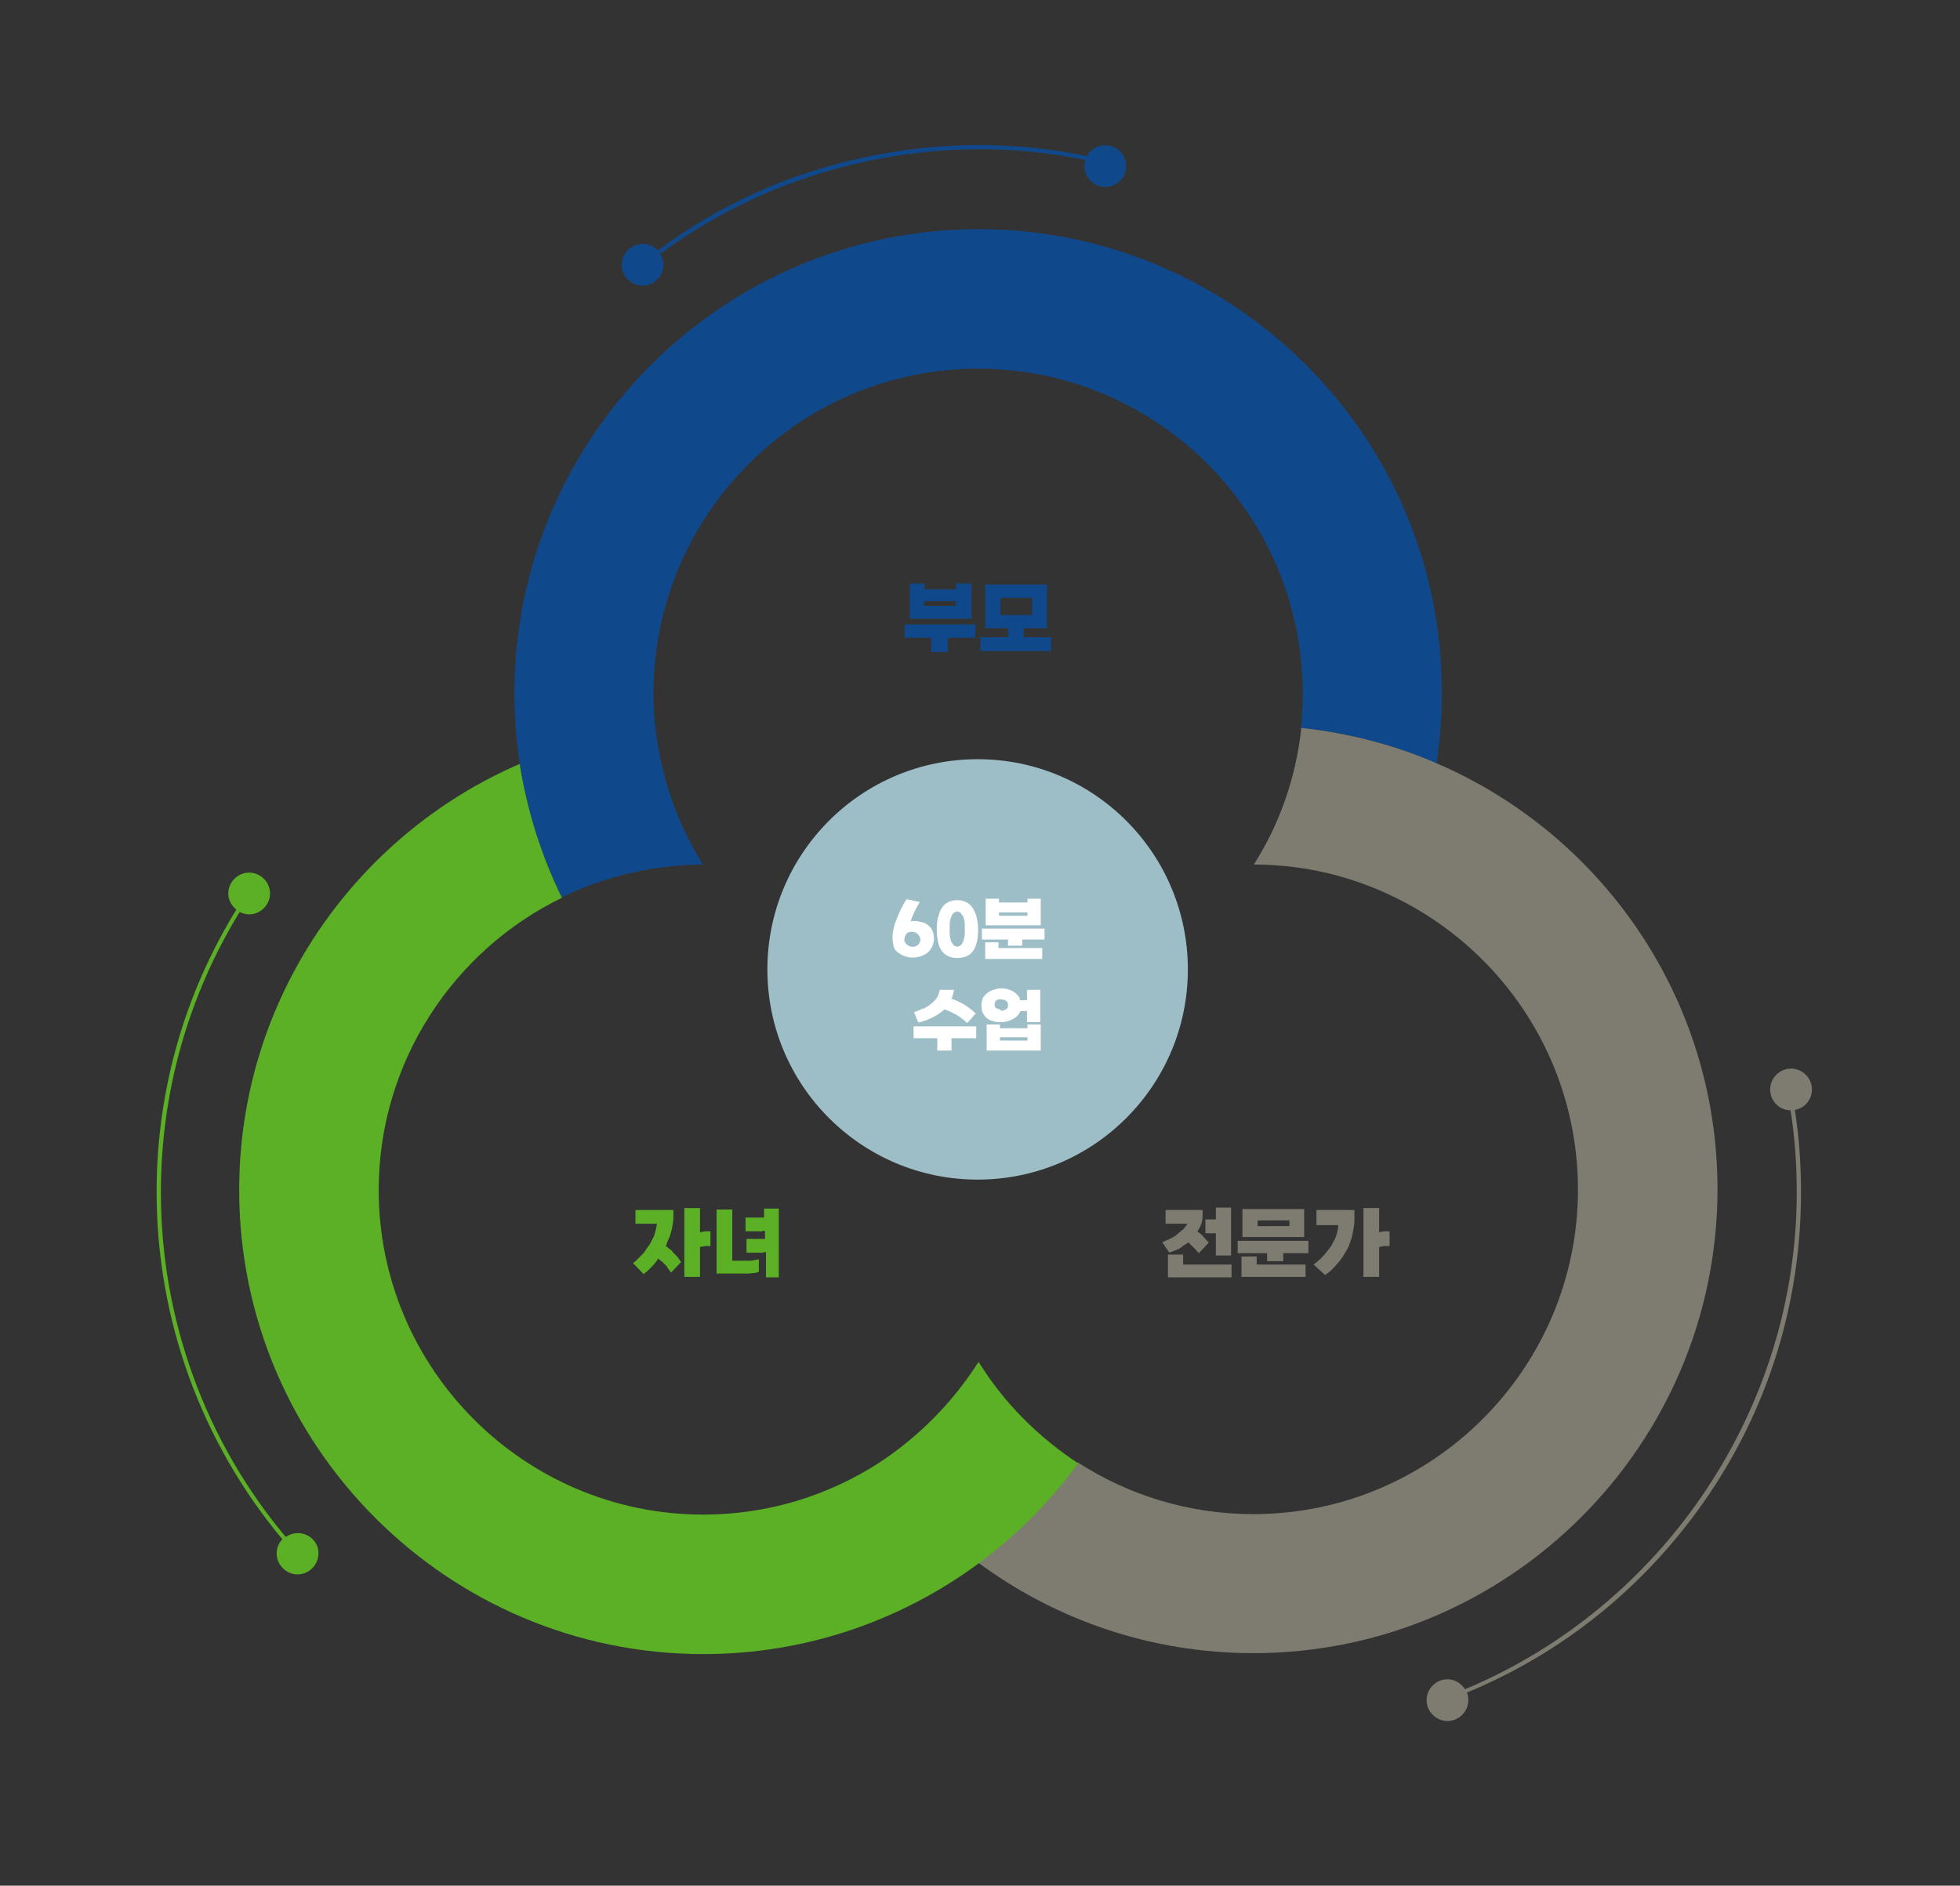 <?xml version="1.0" encoding="utf-8"?>
<!-- Generator: Adobe Illustrator 26.5.3, SVG Export Plug-In . SVG Version: 6.00 Build 0)  -->
<svg version="1.1" id="레이어_1" xmlns="http://www.w3.org/2000/svg" xmlns:xlink="http://www.w3.org/1999/xlink" x="0px"
	 y="0px" viewBox="0 0 413 397.4" style="enable-background:new 0 0 413 397.4;" xml:space="preserve">
<rect x="0" y="0" width="413" height="397.4" fill="#333333" stroke="none"/>
<style type="text/css">
	.st0{fill:#CBBE7C;}
	.st1{fill:#9DBEC7;}
	.st2{fill:#7E7C70;}
	.st3{fill:#EA7577;}
	.st4{fill:#FFFFFF;}
	.st5{fill:#10498B;}
	.st6{fill:#5BB025;}
	.st7{fill:url(#SVGID_1_);}
	.st8{fill:#F3F7F7;}
	.st9{fill:url(#SVGID_00000111149813369613262440000008320769686263518850_);}
	.st10{fill:url(#SVGID_00000178903351198934901950000001421314126315749248_);}
	.st11{fill:url(#SVGID_00000092420434272107185990000009870705149052106913_);}
	.st12{fill:url(#SVGID_00000106827727906202538620000013650227494968376199_);}
	.st13{fill:url(#SVGID_00000070832258499868324070000001581372155878897076_);}
</style>
<g>
	<path class="st5" d="M206.2,48.3c-53.9,0-97.8,43.9-97.8,97.8c0,5,0.4,10,1.1,14.8c1.5,10,4.6,19.5,8.9,28.2
		c9-4.4,19.1-6.8,29.7-6.9c-5.3-8.5-8.8-18.3-10-28.8c-0.3-2.4-0.4-4.8-0.4-7.3c0-37.7,30.7-68.4,68.4-68.4
		c37.7,0,68.4,30.7,68.4,68.4c0,2.5-0.1,4.9-0.4,7.3c10.1,1,19.7,3.6,28.6,7.5c0.7-4.8,1.1-9.8,1.1-14.8
		C304,92.2,260.1,48.3,206.2,48.3z"/>
	<path class="st2" d="M302.8,160.9c-8.9-3.9-18.6-6.4-28.6-7.5c-1.1,10.5-4.6,20.3-10,28.8c10.7,0,20.7,2.5,29.7,6.9
		c22.8,11.1,38.6,34.5,38.6,61.6c0,37.7-30.7,68.4-68.4,68.4c-13.6,0-26.3-4-37-10.9c-5.9,8.1-13,15.2-21,21.1
		c16.2,12,36.3,19.1,58,19.1c53.9,0,97.8-43.9,97.8-97.8C361.9,210.5,337.6,175.9,302.8,160.9z"/>
	<path class="st6" d="M206.2,287c-5.4,8.5-12.6,15.8-21,21.3c-10.7,6.9-23.4,10.9-37,10.9c-37.7,0-68.4-30.7-68.4-68.4
		c0-27,15.8-50.5,38.6-61.6c-4.3-8.8-7.3-18.2-8.9-28.2c-34.7,15-59.1,49.6-59.1,89.8c0,53.9,43.9,97.8,97.8,97.8
		c21.7,0,41.7-7.1,58-19.1c8-5.9,15.1-13.1,21-21.1C218.7,302.8,211.5,295.6,206.2,287z"/>
</g>
<path class="st6" d="M62.8,323.1c-1,0-1.8,0.3-2.6,0.8c-17-20.3-26.3-46-26.3-72.6c0-21,5.7-41.3,16.6-59.1c0.6,0.3,1.3,0.5,2,0.5
	c2.4,0,4.4-2,4.4-4.4s-2-4.4-4.4-4.4c-2.4,0-4.4,2-4.4,4.4c0,1.4,0.7,2.6,1.7,3.4c-11,17.9-16.8,38.3-16.8,59.5
	c0,26.9,9.4,52.7,26.5,73.2c-0.8,0.8-1.2,1.9-1.2,3c0,2.4,2,4.4,4.4,4.4c2.4,0,4.4-2,4.4-4.4C67.2,325.1,65.2,323.1,62.8,323.1z"/>
<path class="st5" d="M232.9,30.6c-1.7,0-3.1,0.9-3.9,2.3c-15.4-3.2-31.1-3.1-46.6,0.2c-16.1,3.4-30.8,10-43.8,19.7
	c-0.8-0.9-1.9-1.4-3.2-1.4c-2.4,0-4.4,2-4.4,4.4c0,2.4,2,4.4,4.4,4.4c2.4,0,4.4-2,4.4-4.4c0-0.9-0.3-1.7-0.7-2.3
	C152,44,166.6,37.4,182.6,34c15.4-3.3,30.9-3.4,46.1-0.3c-0.1,0.4-0.2,0.9-0.2,1.3c0,2.4,2,4.4,4.4,4.4s4.4-2,4.4-4.4
	S235.3,30.6,232.9,30.6z"/>
<path class="st2" d="M381.8,229.6c0-2.4-2-4.4-4.4-4.4c-2.4,0-4.4,2-4.4,4.4c0,2.4,1.9,4.4,4.3,4.4c0.9,5.7,1.3,11.5,1.3,17.3
	c0,45.6-28,87.2-69.9,104.7c-0.8-1.2-2.1-2.1-3.7-2.1c-2.4,0-4.4,2-4.4,4.4c0,2.4,2,4.4,4.4,4.4c2.4,0,4.4-2,4.4-4.4
	c0-0.6-0.1-1.1-0.3-1.6c20.1-8.3,37.2-22.1,49.8-40c13.5-19.2,20.6-41.8,20.6-65.4c0-5.8-0.4-11.7-1.3-17.4
	C380.2,233.6,381.8,231.8,381.8,229.6z"/>
<circle class="st1" cx="206" cy="204.3" r="44.3"/>
<g>
	<g>
		<path class="st5" d="M196.2,137.4v-3h-5.6v-2.8h14.9v2.8h-5.8v3H196.2z M201.5,123h3.2v7.4h-13V123h3.1v1.2h6.7V123z M194.7,126.7
			v1h6.7v-1H194.7z"/>
		<path class="st5" d="M220.6,132.4h-4.9v1.9h5.8v2.9h-14.9v-2.9h5.8v-1.9h-4.8v-9.2h13V132.4z M217.5,129.6v-3.6h-6.7v3.6H217.5z"
			/>
	</g>
</g>
<g>
	<g>
		<path class="st2" d="M253.4,254.8v1.6c0,0.5-0.1,0.9-0.2,1.3c-0.1,0.4-0.3,0.8-0.5,1.2c-0.1,0.1-0.1,0.2-0.2,0.3
			c-0.1,0.1-0.1,0.2-0.2,0.3c0.1,0.1,0.2,0.1,0.2,0.2c0.1,0.1,0.2,0.1,0.3,0.2c0.4,0.3,0.7,0.6,1,1c0.3,0.3,0.6,0.7,0.9,1l-2.1,2.2
			c-0.3-0.3-0.6-0.7-0.9-1c-0.3-0.3-0.6-0.6-0.9-0.9c0,0-0.1-0.1-0.1-0.1s-0.1-0.1-0.1-0.1c0,0-0.1-0.1-0.1-0.1c0,0-0.1-0.1-0.1-0.1
			c-0.2,0.2-0.5,0.4-0.7,0.5s-0.5,0.3-0.7,0.5c-0.4,0.3-0.8,0.5-1.3,0.7c-0.4,0.2-0.9,0.3-1.3,0.5l-1.5-2.2c0.6-0.3,1.2-0.5,1.8-0.8
			c0.6-0.3,1.1-0.6,1.5-1c0.4-0.3,0.8-0.7,1.2-1c0.3-0.4,0.6-0.7,0.8-1.1h-4.6v-2.9H253.4z M249.3,264.4v2.1h10.2v2.7h-13.4v-4.8
			H249.3z M256.1,259.9c0,0-0.1,0-0.1,0c-0.1,0-0.1,0-0.2,0c-0.1,0-0.2,0-0.3,0c-0.1,0-0.2,0-0.2,0c-0.1,0-0.2,0-0.3,0s-0.2,0-0.2,0
			c-0.1,0-0.2,0-0.3,0s-0.1,0-0.2,0H254v-2.9h2.2v-2.5h3.2v10.1h-3.2V259.9z"/>
		<path class="st2" d="M267,265.8v-1.7h-6.2v-2.6h14.9v2.6h-5.3v1.7H267z M264.8,264.8v1.7h10.3v2.6h-13.5v-4.3H264.8z M274.8,260.7
			h-13v-5.9h13V260.7z M271.7,258.4v-1.2H265v1.2H271.7z"/>
		<path class="st2" d="M285.4,255v1.6c0,0.6,0,1.2-0.1,1.8c-0.1,0.6-0.2,1.1-0.3,1.7c-0.1,0.6-0.3,1.1-0.5,1.7s-0.4,1.1-0.7,1.6
			c-0.3,0.5-0.6,1-0.9,1.5c-0.3,0.5-0.7,0.9-1.1,1.4c-0.4,0.5-0.8,0.9-1.2,1.3c-0.4,0.4-0.9,0.8-1.4,1.1l-2.4-2.2
			c0.8-0.6,1.6-1.3,2.2-2c0.6-0.7,1.2-1.4,1.6-2.1c0.4-0.7,0.8-1.4,1-2.1c0.2-0.7,0.4-1.4,0.4-2.1h-4.6V255H285.4z M292.8,259.5v3.1
			c-0.1,0-0.2,0-0.2,0c-0.1,0-0.2,0-0.3,0c-0.1,0-0.2,0-0.3,0c-0.1,0-0.2,0-0.3,0c-0.2,0-0.4,0.1-0.6,0.1c-0.2,0-0.4,0.1-0.5,0.1
			v6.3h-3.3v-14.5h3.3v5.1c0.2,0,0.3-0.1,0.5-0.1c0.2,0,0.4-0.1,0.6-0.1c0.1,0,0.2,0,0.3,0c0.1,0,0.2,0,0.3,0c0.1,0,0.2,0,0.3,0
			C292.7,259.5,292.7,259.5,292.8,259.5z"/>
	</g>
</g>
<g>
	<g>
		<path class="st6" d="M141.9,255v1.6c0,0.6-0.1,1.1-0.2,1.7c-0.1,0.6-0.2,1.1-0.4,1.7c-0.1,0.5-0.3,0.9-0.5,1.3s-0.3,0.9-0.5,1.3
			c0,0,0.1,0.1,0.1,0.1c0,0,0.1,0.1,0.2,0.1c0.2,0.2,0.4,0.4,0.6,0.5s0.4,0.3,0.5,0.5c0.2,0.2,0.3,0.4,0.5,0.5
			c0.2,0.2,0.3,0.4,0.5,0.5c0.1,0.1,0.1,0.2,0.2,0.3c0.1,0.1,0.1,0.2,0.2,0.3c0.1,0.1,0.1,0.2,0.2,0.3s0.2,0.2,0.2,0.3l-2.1,2.2
			c-0.2-0.2-0.3-0.5-0.5-0.7c-0.2-0.2-0.3-0.4-0.4-0.6c-0.2-0.2-0.3-0.4-0.5-0.5c-0.2-0.2-0.3-0.4-0.5-0.5c-0.1-0.1-0.3-0.2-0.4-0.3
			c-0.1-0.1-0.3-0.2-0.4-0.4c-0.1,0.2-0.2,0.3-0.3,0.5c-0.1,0.1-0.2,0.3-0.3,0.4c-0.4,0.5-0.8,0.9-1.2,1.3s-0.8,0.8-1.3,1.1
			l-2.2-2.3c0.3-0.3,0.7-0.5,1-0.9c0.3-0.3,0.6-0.6,0.9-0.9c0.3-0.3,0.6-0.6,0.8-1s0.5-0.7,0.7-1c0.2-0.3,0.4-0.7,0.6-1.1
			c0.2-0.4,0.4-0.7,0.5-1.1c0.1-0.4,0.2-0.7,0.3-1.1c0.1-0.4,0.2-0.8,0.2-1.2h-4.5V255H141.9z M149.7,259.5v3.1c-0.1,0-0.2,0-0.2,0
			c-0.1,0-0.2,0-0.3,0c-0.1,0-0.2,0-0.3,0c-0.1,0-0.2,0-0.3,0c-0.2,0-0.4,0.1-0.6,0.1c-0.2,0-0.4,0.1-0.5,0.1v6.3h-3.3v-14.5h3.3
			v5.1c0.2,0,0.3-0.1,0.5-0.1s0.4-0.1,0.6-0.1c0.1,0,0.2,0,0.3,0s0.2,0,0.3,0c0.1,0,0.2,0,0.3,0S149.6,259.5,149.7,259.5z"/>
		<path class="st6" d="M154.3,254.9v10.8h2.7c0.3,0,0.5,0,0.8,0s0.5,0,0.8-0.1c0.3,0,0.5,0,0.7-0.1c0.2,0,0.4-0.1,0.6-0.1v2.6
			c-0.2,0.1-0.4,0.2-0.6,0.2c-0.2,0.1-0.4,0.1-0.7,0.1c-0.3,0-0.5,0.1-0.8,0.1s-0.5,0-0.8,0h-6v-13.5H154.3z M161.4,269.2v-5.3
			c0,0,0,0-0.1,0c0,0,0,0-0.1,0c0,0,0,0-0.1,0c0,0,0,0,0,0c-0.1,0-0.3,0-0.4,0.1s-0.3,0-0.4,0c-0.1,0-0.3,0-0.4,0
			c-0.1,0-0.3,0-0.4,0c-0.1,0-0.3,0-0.4,0c-0.1,0-0.2,0-0.3,0h-1.5v-2.9h2.5c0.1,0,0.2,0,0.3,0c0.1,0,0.2,0,0.4,0c0.1,0,0.2,0,0.3,0
			s0.2,0,0.3,0h0.1v-1.7c0,0,0,0-0.1,0c0,0,0,0-0.1,0c0,0,0,0-0.1,0c0,0,0,0,0,0c-0.1,0-0.3,0-0.4,0.1s-0.3,0-0.4,0
			c-0.1,0-0.3,0-0.4,0c-0.1,0-0.3,0-0.4,0c-0.1,0-0.3,0-0.4,0c-0.1,0-0.2,0-0.3,0h-1.5v-2.9h2.5c0.1,0,0.2,0,0.3,0
			c0.1,0,0.2,0,0.4,0c0.1,0,0.2,0,0.3,0s0.2,0,0.3,0h0.1v-1.9h3.1v14.5H161.4z"/>
	</g>
</g>
<g>
	<g>
		<path class="st4" d="M188.2,198.9c-0.1-0.7-0.2-1.4-0.1-2.1c0.1-0.7,0.2-1.4,0.5-2.2c0.3-0.8,0.6-1.6,1-2.5s0.9-1.7,1.4-2.6
			l2.8,0.6c-0.4,0.7-0.8,1.4-1.1,2c-0.3,0.7-0.6,1.4-0.8,2v0.1c0.2-0.1,0.5-0.1,0.8-0.1c0.3,0,0.6,0,0.9,0.1
			c0.3,0.1,0.6,0.1,0.9,0.2c0.3,0.1,0.6,0.2,0.8,0.4c0.3,0.2,0.5,0.4,0.8,0.7c0.2,0.3,0.4,0.6,0.5,1c0.1,0.4,0.2,0.8,0.2,1.2
			c0,0.4,0,0.9-0.2,1.3c-0.1,0.5-0.4,0.9-0.7,1.3c-0.3,0.4-0.7,0.7-1.1,0.9c-0.4,0.2-0.9,0.4-1.4,0.5c-0.5,0.1-1,0.1-1.5,0.1
			c-0.9-0.1-1.8-0.4-2.4-0.9C188.7,200.5,188.3,199.8,188.2,198.9z M190.6,197.7c-0.1,0.4,0,0.8,0.3,1.2c0.3,0.3,0.6,0.5,1.1,0.6
			c0.4,0.1,0.8,0,1.2-0.2c0.4-0.2,0.6-0.6,0.7-1c0.1-0.4,0-0.8-0.3-1.2c-0.3-0.4-0.7-0.6-1.1-0.7c-0.5-0.1-0.9,0-1.3,0.2
			C190.9,196.8,190.7,197.2,190.6,197.7z"/>
		<path class="st4" d="M201.7,201.9c-0.6,0-1.2-0.1-1.7-0.3c-0.5-0.2-1-0.5-1.4-1c-0.4-0.5-0.7-1.1-0.9-1.9
			c-0.2-0.8-0.3-1.8-0.3-2.9c0-1.2,0.1-2.1,0.4-2.9c0.2-0.8,0.5-1.4,0.9-1.9c0.4-0.5,0.9-0.8,1.4-1c0.5-0.2,1.1-0.3,1.6-0.3
			c0.6,0,1.1,0.1,1.6,0.3c0.5,0.2,1,0.5,1.4,1c0.4,0.5,0.7,1.1,1,1.9c0.2,0.8,0.4,1.8,0.4,2.9c0,1.2-0.1,2.1-0.3,2.9
			c-0.2,0.8-0.5,1.4-0.9,1.9c-0.4,0.5-0.9,0.8-1.4,1C202.9,201.8,202.3,201.9,201.7,201.9z M201.7,199.5c0.2,0,0.4-0.1,0.6-0.2
			c0.2-0.1,0.4-0.3,0.5-0.6c0.2-0.3,0.3-0.7,0.4-1.1c0.1-0.5,0.1-1.1,0.1-1.8c0-0.7,0-1.3-0.1-1.8c-0.1-0.5-0.2-0.9-0.4-1.1
			s-0.3-0.5-0.5-0.6c-0.2-0.1-0.4-0.2-0.6-0.2c-0.2,0-0.4,0.1-0.6,0.2c-0.2,0.1-0.4,0.3-0.5,0.6c-0.2,0.3-0.3,0.7-0.4,1.1
			s-0.1,1.1-0.1,1.8c0,0.7,0,1.3,0.1,1.8s0.2,0.9,0.4,1.1c0.2,0.3,0.3,0.5,0.5,0.6C201.3,199.4,201.5,199.5,201.7,199.5z"/>
		<path class="st4" d="M212.4,199.3V198h-5.5v-2.3h13.2v2.3h-4.7v1.3H212.4z M210.4,198.6v1.2h9.2v2.3h-12v-3.5H210.4z M216.5,189.4
			h2.8v5.6h-11.6v-5.6h2.8v0.8h6V189.4z M210.5,192.3v0.7h6v-0.7H210.5z"/>
		<path class="st4" d="M197.5,221.4v-2.6h-5v-2.5h13.2v2.5h-5.2v2.6H197.5z M192.6,213.3c0.4-0.1,0.7-0.2,1.1-0.4s0.7-0.3,1-0.4
			c0.3-0.1,0.6-0.3,0.9-0.5s0.5-0.4,0.8-0.6c0.2-0.2,0.4-0.4,0.6-0.6c0.2-0.2,0.4-0.4,0.5-0.7c0.1-0.2,0.3-0.5,0.3-0.7
			c0.1-0.3,0.2-0.5,0.2-0.8h3c0,0.3-0.1,0.7-0.2,1c-0.1,0.3-0.2,0.6-0.3,0.9c0.4,0.1,0.9,0.3,1.3,0.5c0.4,0.2,0.8,0.4,1.2,0.6
			c0.4,0.3,0.8,0.5,1.3,0.9c0.4,0.3,0.9,0.7,1.3,1.1l-1.8,2c-0.4-0.4-0.8-0.7-1.2-1c-0.4-0.3-0.8-0.6-1.2-0.8
			c-0.4-0.2-0.8-0.4-1.2-0.6s-0.8-0.3-1.2-0.5c-0.1,0.1-0.2,0.2-0.3,0.3s-0.2,0.2-0.3,0.2c-0.3,0.3-0.7,0.5-1.1,0.8
			c-0.4,0.2-0.8,0.4-1.2,0.6c-0.4,0.2-0.8,0.4-1.3,0.5c-0.4,0.2-0.8,0.3-1.3,0.4L192.6,213.3z"/>
		<path class="st4" d="M211,215.4c-0.3,0-0.6,0-0.9,0c-0.3,0-0.5-0.1-0.8-0.2c-0.3-0.1-0.5-0.1-0.7-0.2c-0.2-0.1-0.4-0.2-0.6-0.4
			c-0.2-0.1-0.4-0.3-0.5-0.5c-0.1-0.2-0.3-0.4-0.4-0.6c-0.1-0.2-0.2-0.5-0.2-0.7c0-0.3-0.1-0.5-0.1-0.9c0-0.3,0-0.5,0.1-0.8
			c0-0.2,0.1-0.5,0.2-0.7c0.1-0.2,0.2-0.4,0.4-0.6c0.1-0.2,0.3-0.3,0.5-0.5c0.2-0.1,0.4-0.3,0.6-0.4c0.2-0.1,0.5-0.2,0.7-0.3
			c0.3-0.1,0.5-0.1,0.8-0.2s0.6-0.1,0.9-0.1c0.3,0,0.6,0,0.9,0.1c0.3,0,0.6,0.1,0.8,0.2c0.2,0.1,0.5,0.2,0.7,0.3
			c0.2,0.1,0.4,0.3,0.6,0.4c0.2,0.2,0.3,0.3,0.5,0.5c0.1,0.2,0.3,0.4,0.4,0.6c0,0,0,0.1,0,0.1c0,0,0,0.1,0,0.1c0,0,0,0.1,0,0.1
			s0,0.1,0,0.1c0.1,0,0.2,0,0.4,0c0.1,0,0.3,0,0.4,0c0.1,0,0.3,0,0.4,0c0.1,0,0.2,0,0.3,0v-2.2h2.8v6.8h-2.8V213
			c-0.1,0-0.2,0.1-0.4,0.1c-0.1,0-0.3,0-0.4,0c-0.1,0-0.2,0-0.3,0c-0.1,0-0.2,0-0.3,0c-0.1,0.3-0.2,0.5-0.4,0.7
			c-0.2,0.2-0.3,0.4-0.6,0.6c-0.4,0.3-0.8,0.5-1.3,0.7C212.2,215.3,211.6,215.4,211,215.4z M216.5,215.9h2.8v5.5h-11.4v-5.5h2.8v0.8
			h5.8V215.9z M211,213c0.1,0,0.3,0,0.5-0.1c0.2,0,0.3-0.1,0.5-0.2c0.1-0.1,0.3-0.2,0.3-0.3c0.1-0.1,0.1-0.3,0.1-0.6
			c0-0.2,0-0.4-0.1-0.5s-0.2-0.3-0.3-0.4c-0.2-0.1-0.3-0.1-0.5-0.2c-0.2,0-0.3-0.1-0.5-0.1c-0.1,0-0.2,0-0.3,0c-0.1,0-0.2,0-0.2,0
			c-0.1,0-0.2,0.1-0.3,0.1c-0.1,0-0.2,0.1-0.2,0.1c-0.1,0.1-0.2,0.1-0.2,0.2c-0.1,0.1-0.1,0.1-0.1,0.2c-0.1,0.1-0.1,0.2-0.1,0.2
			c0,0.1,0,0.2,0,0.3c0,0.1,0,0.2,0,0.3c0,0.1,0.1,0.2,0.1,0.2c0,0.1,0.1,0.2,0.1,0.2s0.1,0.1,0.2,0.1c0.1,0.1,0.1,0.1,0.2,0.1
			c0.1,0,0.2,0.1,0.3,0.1c0.1,0,0.2,0,0.2,0C210.9,213,211,213,211,213z M210.7,218.6v0.7h5.8v-0.7H210.7z"/>
	</g>
</g>
</svg>
